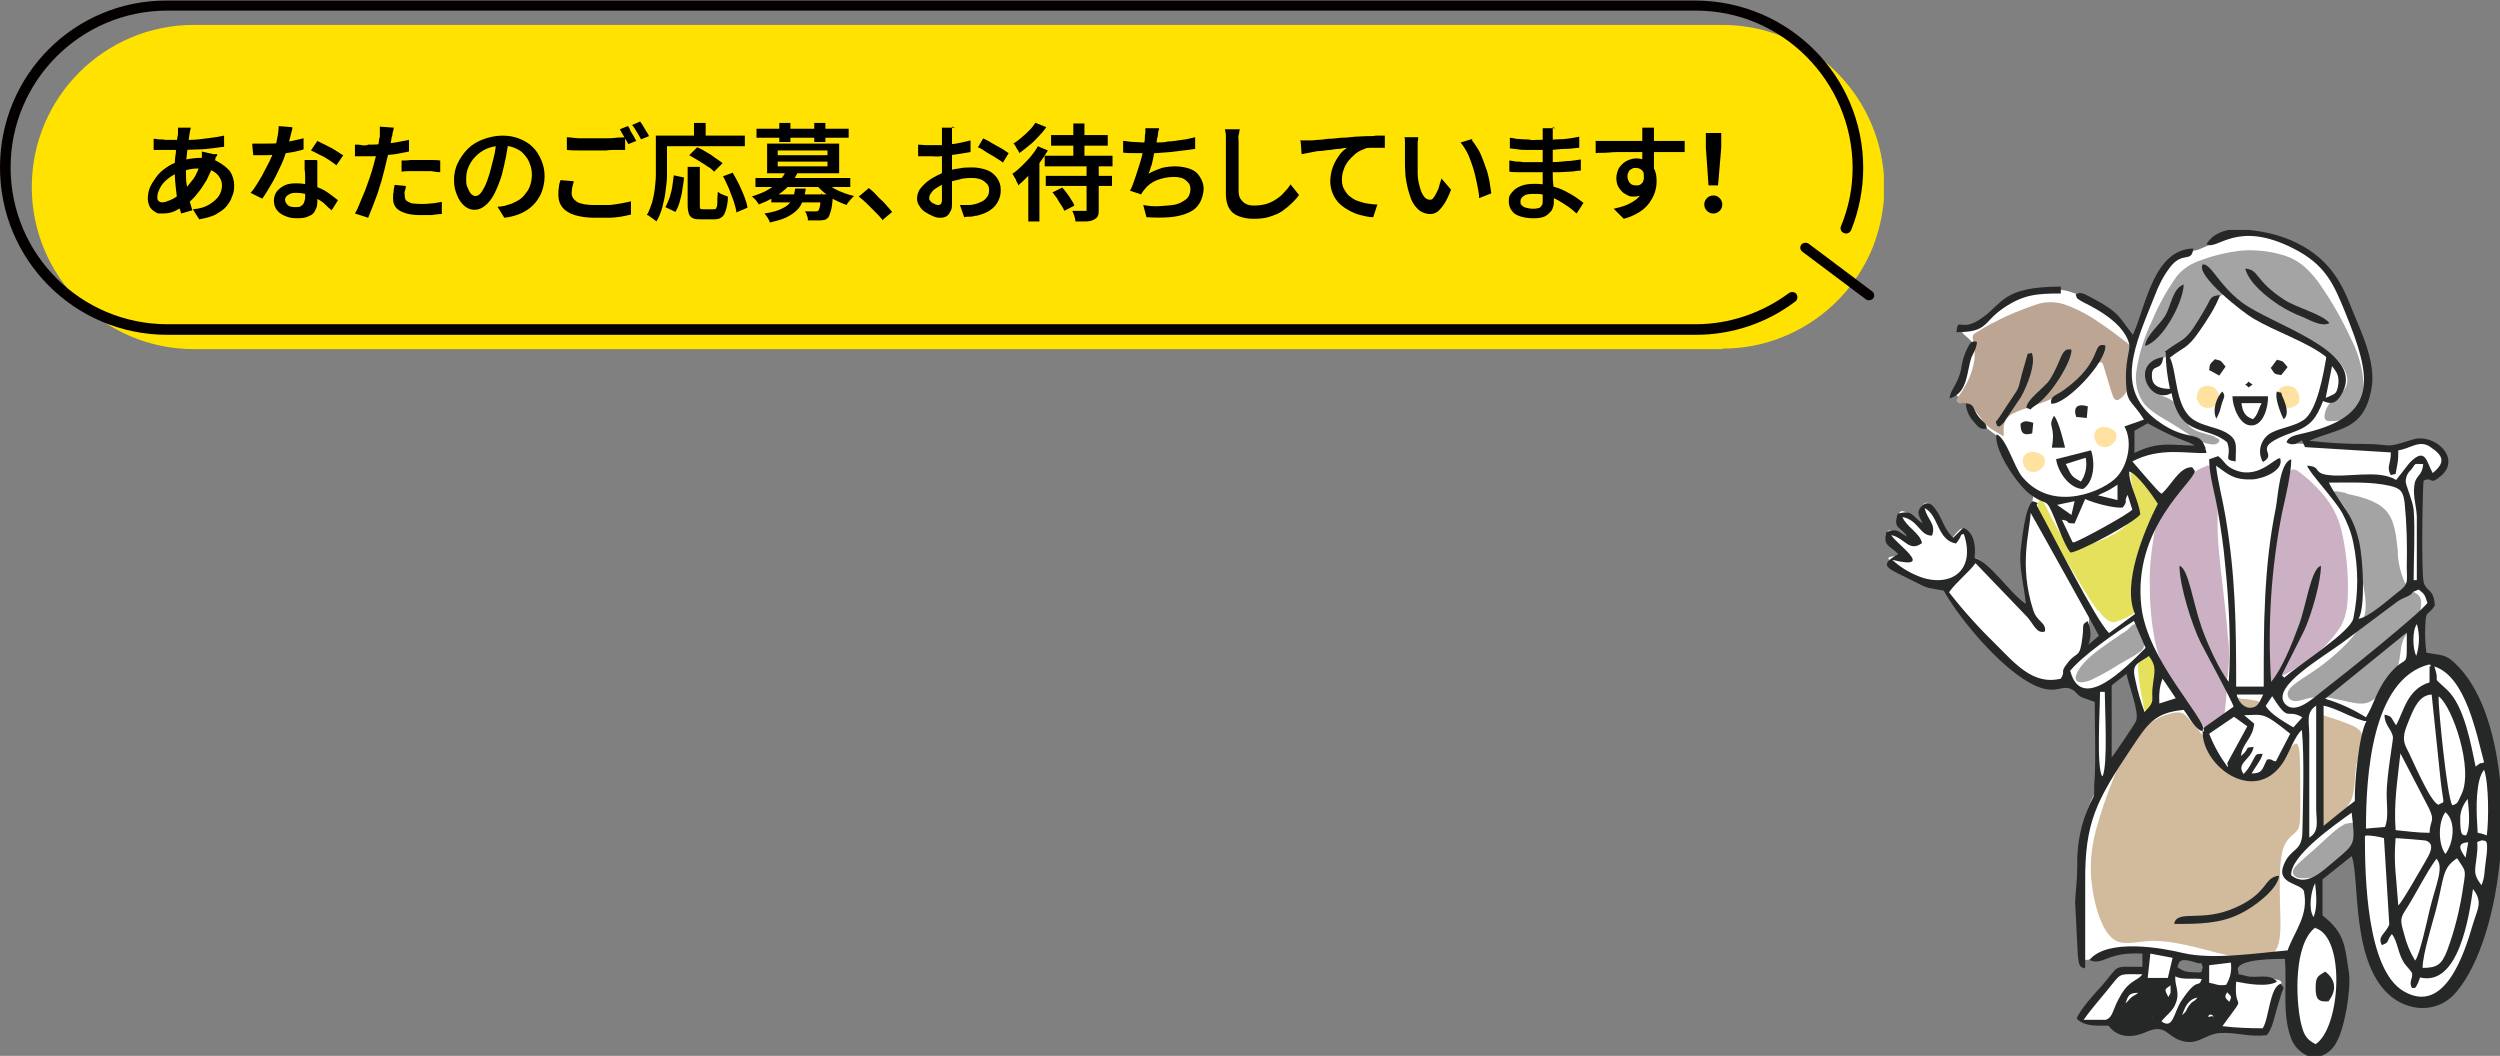 <?xml version="1.0" encoding="UTF-8"?>
<svg id="_レイヤー_1" data-name="レイヤー_1" xmlns="http://www.w3.org/2000/svg" xmlns:xlink="http://www.w3.org/1999/xlink" version="1.1" viewBox="0 0 471.9 199.3">
  <rect x="0" y="0" width="471.9" height="199.3" fill="#808080" stroke="none"/>
  <!-- Generator: Adobe Illustrator 29.5.1, SVG Export Plug-In . SVG Version: 2.1.0 Build 141)  -->
  <defs>
    <style>
      .st0 {
        fill: none;
      }

      .st1 {
        fill: #fff;
      }

      .st1, .st2, .st3, .st4, .st5, .st6, .st7, .st8 {
        fill-rule: evenodd;
      }

      .st2 {
        fill: #cbb1c3;
      }

      .st3 {
        fill: #a4a4a4;
      }

      .st9 {
        fill: #ffe200;
      }

      .st10 {
        fill: #040000;
      }

      .st11 {
        clip-path: url(#clippath-1);
      }

      .st4 {
        fill: #d2bb9d;
      }

      .st5 {
        fill: #262727;
      }

      .st6 {
        fill: #ffe1a0;
      }

      .st7 {
        fill: #bda594;
      }

      .st12 {
        clip-path: url(#clippath);
      }

      .st8 {
        fill: #e5e15d;
      }
    </style>
    <clipPath id="clippath">
      <rect class="st0" width="355.6" height="65.9"/>
    </clipPath>
    <clipPath id="clippath-1">
      <rect class="st0" x="355.6" y="43.4" width="116.3" height="156"/>
    </clipPath>
  </defs>
  <g id="_グループ_7390" data-name="グループ_7390">
    <g id="_グループ_66" data-name="グループ_66">
      <g class="st12">
        <g id="_グループ_65" data-name="グループ_65">
          <path id="_パス_64" data-name="パス_64" class="st9" d="M325,65.9H36.6c-16.9,0-30.6-13.7-30.6-30.6,0-16.9,13.7-30.6,30.6-30.6h288.5c16.9,0,30.5,13.7,30.6,30.6,0,3.9-.8,7.8-2.2,11.4-4.7,11.5-15.9,19.1-28.3,19.1"/>
          <path id="_パス_65" data-name="パス_65" class="st10" d="M337.7,55.3c-5.1,3.8-11.3,5.9-17.6,5.9H31.6c-16.3,0-29.6-13.2-29.6-29.6,0-16.3,13.2-29.6,29.6-29.6h288.5c16.3,0,29.5,13.3,29.6,29.6,0,3.8-.7,7.5-2.2,11.1-.2.5,0,1.1.6,1.3.5.2,1,0,1.3-.5,1.5-3.7,2.3-7.8,2.3-11.8,0-17.4-14.1-31.5-31.6-31.6H31.6C14.1,0,0,14.1,0,31.6s14.1,31.6,31.6,31.6h288.5c6.8,0,13.4-2.2,18.8-6.3.4-.3.5-.9.2-1.4-.3-.4-.9-.5-1.4-.2h0"/>
          <path id="_パス_66" data-name="パス_66" class="st10" d="M340.2,47.5l12,9c.4.3,1.1.2,1.4-.2.3-.4.2-1-.2-1.3l-12-9c-.4-.3-1.1-.2-1.4.2-.3.4-.2,1,.2,1.3"/>
        </g>
      </g>
    </g>
  </g>
  <g id="_グループ_7401" data-name="グループ_7401">
    <g class="st11">
      <g id="_グループ_7400" data-name="グループ_7400">
        <path id="_パス_600" data-name="パス_600" class="st1" d="M382,107c0-1.3-.1-2.6,0-3.9,0-1.4.3-2.8.6-4.1.3-1.4.6-2.9.9-4,.2-.6.3-1.3.4-1.9,0-.4-.3-.5-.9-1.2-.9-.9-1.7-1.9-2.5-2.9-.7-1-1.4-2.1-1.9-3.3-.5-1.1-.9-2-1.2-2.6-.1-.4-.4-.8-.8-1.1-.7-.5-1.4-1-2-1.6-.8-.8-1.5-1.6-2.1-2.5-.5-.7-.7-.9-.8-1.2-.3-.3-.6-.6-.9-.9-.6-.4-1.1-.8-1.6-1.3-.3-.4,0-.6.4-1.2.5-.7.8-1.5,1.1-2.3.3-.9.4-1.9.6-2.9.2-.8.5-1.7.8-2.4.3-.6.5-.8.2-1.1s-1-1-1.5-1.4-.6-.8-.5-1,.4-.2.9-.3c.6,0,1.2-.3,1.8-.5.7-.3,1.4-.7,2-1.3.7-.6,1.6-1.3,2.3-2,.8-.8,1.7-1.4,2.6-1.9,1.4-.6,2.8-1,4.3-1.2,1.3-.2,2.7-.3,4.1-.3.8,0,1.7.1,2.5.4,1,.3,1.9.7,2.8,1.1,1.4.7,2.7,1.5,4,2.5,1.2.9,2.3,2,3.2,3.1.8,1,1.3,1.8,1.6,2.1s.5.2.8-.5.8-2.1,1.4-3.7,1.3-3.4,2-5c.6-1.3,1.3-2.6,2.1-3.9.6-.9,1.3-1.6,2.1-2.2.6-.4,1.3-.8,2.1-1,.6-.2,1-.2,1.4-.3.5-.1,1-.3,1.4-.5.6-.2,1.4-.6,2.2-1,.9-.4,1.8-.9,2.9-1.3,1.2-.5,2.6-.7,3.9-.8,1.8,0,3.5.3,5.2.9,4.3,1.5,8,4.3,10.6,7.9,1,1.5,1.9,3.2,2.5,4.9.7,1.7,1.5,3.6,2.1,5.2s1.1,3,1.5,4.5c.5,1.5.7,3.1.7,4.6,0,1.7-.4,3.4-1.1,4.9-.7,1.5-2,2.6-3.5,3.2-2.1,1-4.2,1.8-6.4,2.5-1.9.6-2.9.7-3.4.9s-.6.4,0,.5,2.1,0,4.9.2,7,.3,9.6.4,3.7.2,4.3.2c.6,0,1.1-.1,1.6-.4,1-.4,1.9-.7,2.9-.9.9-.3,1.8-.2,2.6.2.9.6,1.7,1.3,2.3,2.1.5.6.7,1,.5,1.4-.3.6-.7,1.1-1.1,1.6-.3.4-.7.7-1.1,1-.3.1-.6.2-.9,0-.3,0-.5-.2-.7,0-.3.2-.6.4-.8.7-.2.3-.4.6-.6.9-.1.2-.1.4,0,2s.2,4.7.3,7.3,0,4.8,0,6.2,0,2.2,0,2.7c0,.4.1.8.4,1.2.3.4.9.9,1.3,1.4.3.4.5.8.6,1.3,0,.4-.2.8-.4,1.2-.3.4-.9,1-1.1,1.4s-.3.7-.2,1.9,0,3.3,0,4.5,0,1.3,0,1.5,0,.2.6.4c1,.2,1.9.5,2.8.8,1.1.5,2.1,1.2,2.8,2.2,1.5,1.8,2.8,3.7,3.8,5.8,1.1,2.4,1.9,5,2.3,7.6.7,3.3,1.1,6.6,1.3,9.9.2,4.3.1,8.6-.3,12.8-.3,3.9-1.1,7.8-2.2,11.5-.9,2.9-2.1,5.6-3.5,8.3-1.1,2.1-1.9,3.6-3.1,4.5-1.3.9-2.9,1.4-4.4,1.3-1.6,0-3.1-.4-4.4-1.4-1.5-1.3-2.7-2.9-3.5-4.7-1.4-2.8-2.3-5.7-2.7-8.7-.6-3.9-.8-8.9-.9-11.5s-.3-2.9-.6-2.8c-.8.4-1.6.9-2.3,1.5-1.2,1-3.1,2.4-4,3.2s-1.1,1.1-1.1,2.2,0,3.2,0,4.4c0,.7,0,1.4.2,2.1.3.5.6.9,1.1,1.2,1,.7,1.7,1.7,2,2.9.8,2.6,1.2,5.2,1.3,7.9.1,2.7-.1,5.3-.8,7.9-.3,1.5-1,2.8-2.1,3.9-.6.5-1.4.8-2.2.8-.7,0-1.3-.2-1.8-.6-1.1-.8-1.8-1.9-2-3.2-.5-2.5-.6-5-.5-7.5,0-2.5.2-4.6.2-5.6s-.3-1-1.5-.9-3.4.3-5,.5-2.8.3-3.4.4-.7.3-.9.9c-.2.7-.3,1.4-.4,2.1,0,.5.2.5,1.5.6s3.6.3,5,.4,1.7.2,1.9.4.2.4-.2,1.8-1.1,3.9-1.5,5.4-.6,1.8-.9,1.9-.7.1-2.2,0l-5.2-.3c-.7,0-1.4,0-2.1,0-.4,0-.8.2-1.1.4-.8.4-1.6.7-2.5.9-.7.2-1.5.2-2.2.1-.5,0-.9-.2-1.3-.5-.3-.2-.5-.4-.7-.7,0-.2,0-.5-.2-.6-.4-.1-.8-.2-1.3-.2-.6,0-1.4-.2-1.9-.2-.5,0-1,0-1.4.3-.8.4-1.7.7-2.6.9-.9.2-1.8.3-2.7.1-.5,0-.9-.3-1.2-.6-.2-.3-.2-.6-.5-.8s-.6-.2-1.7-.2c-1.2,0-2.4,0-3.6-.2-.8-.2-.8-.5-.3-1.1s1.2-1.6,2.5-3,2.8-3.4,3.8-4.4,1.3-1.1,2.2-1.2c1,0,1.9,0,2.9,0,.7-.2.7-.6.8-1.2.1-.7,0-1.4-.2-2.1-.3-.5-1-.5-2.2-.4-1.4.1-2.7.4-4.1.7-1.3.3-2.5.7-3.4.9-.7.2-1.4.3-2.2.3-.4,0-.5-.3-.6-1.5-.3-2.3-.5-4.7-.6-7,0-4,0-7.9.4-11.9.2-2.6.7-5.1,1.4-7.6.4-1.1.8-2.1,1.3-3.1.3-.6.2-.8.3-2.2s.1-4.1.2-7.1,0-6.5,0-8.4,0-2-.3-2c-.5,0-1,0-1.5-.1-.8-.3-1.6-.7-2.2-1.2-.6-.4-.8-.8-1.1-.9s-.5,0-1,.2c-.8.4-1.7.5-2.6.3-1.7-.3-3.4-1-4.9-1.8-1.5-.9-2.5-1.8-4.8-4.2s-5.7-6.2-7.6-8.4c-.8-.9-1.6-1.8-2.2-2.9q-.1-.2,0-.4c.1-.3.2-.5.3-.8,0-.3-.1-.4-.5-.4-.6,0-1.3,0-1.9,0-1.1-.2-2.1-.5-3.2-1-1-.4-2-.9-3-1.5-.8-.4-1.6-.9-2.3-1.4-.5-.4-.6-.6-.3-.7.4-.2.9-.2,1.3-.2.5,0,1.1,0,1.6,0,.4,0,.5-.2.5-.4s-.3-.4-.9-.8c-.7-.5-1.3-1.1-2-1.7-.4-.4-.7-.8-.9-1.3,0-.3,0-.5.2-.6s.5-.1,1.2.2c.7.3,1.9,1,2.6,1.3s1.1.5,1.2.3-.2-.7-.8-1.4-1.4-1.7-1.8-2.4-.5-1.1-.3-1.3c.1-.3.4-.5.7-.4.6.1,1.1.4,1.5.9.8.6,1.9,1.6,2.6,2s.8.3.7-.3-.7-1.7-.9-2.4-.2-1.2,0-1.5c.2-.3.7-.4,1-.2.6.6,1,1.3,1.4,2,.7,1.1,1.7,2.8,2.3,3.6s.7.9.9.7.6-.8,1-1.1c.2-.3.6-.5,1-.5.3,0,.5.3.6.8.2.8.4,1.6.4,2.4,0,1,0,2.1.2,2.6s.3.2.5,0,.5-.3,1.1.1c1.1.9,2.1,1.8,3,2.8,1.4,1.4,3.1,3.2,4.3,4.5.7.9,1.5,1.6,2.3,2.3.3.1.2-.4,0-1.5s-.5-2.5-.7-3.8c-.2-1.2-.4-2.3-.4-3.5M405.6,79c-.4.2-.8.4-1.2.7-.4.2-.9.4-1.3.6-.3.1-.5.1-.7.3-.3.5-.5,1-.4,1.5,0,1,0,2.6-.1,3.4s0,.9.3.8,1-.2,2-.5c1.4-.4,2.7-.7,4.1-.9,1.5-.2,3-.2,4.5-.2,1.4,0,2.5,0,3,0s.6-.2.4-.4c-.4-.4-.8-.7-1.3-.9-.7-.3-1.8-.6-3.1-1.1-1.3-.5-2.6-1.1-3.9-1.7-.6-.3-1.2-.7-1.7-1.2-.3-.3-.5-.6-.7-.5M410.9,180.8c-.3.8-.5,1.6-.7,2.4-.1.6,0,.6,1,.7s3.1.2,4.1.3,1,0,1-.5c0-.6,0-1.2,0-1.9,0-.5-.2-.5-.9-.6s-1.8-.3-2.5-.4c-.5,0-.9-.2-1.3-.3-.3-.1-.5-.2-.7.3M397.9,137.1c0-1.7,0-4.8,0-6.4s.2-1.7.8-2.2,1.7-1.4,2.3-1.8.7-.3,1,.7.8,3.1,1.2,4.7c.3,1.1.5,2.2.7,3.4,0,.7,0,1.1-.8,2.1s-1.9,2.6-2.9,4.1-1.8,2.8-2.2,3.1-.3-.1-.3-1.2,0-2.6,0-3.5,0-1.3,0-3M396.1,117.8c-.4-.7-.8-1.3-1.3-1.9-.3-.2-.4.3-.5,1.5s-.3,3-.5,4-.2,1.4,0,1.3c.5-.3,1-.6,1.4-1,.6-.4,1.2-.9,1.7-1.4.3-.2.4-.6.1-.9,0,0,0,0,0,0-.2-.4-.5-.9-1-1.7"/>
        <path id="_パス_601" data-name="パス_601" class="st8" d="M396,115.3c-2-2.6-5-8-7.2-11.5s-3.5-4.9-4-6.3c-.4-1-.4-2.1.2-3.1.4-.3.8.4,1.6,2,.9,1.9,1.9,3.7,3,5.4.6,1.2,1.9,1.7,3.1,1.3,2.1-.4,4.1-1.1,6-2.1,2-1.1,3.7-2.5,4.2-4s0-3-.3-4.6-.6-3.2-.3-3.6,1.2.4,2.3,1.7,2.5,3,2.6,4.6-1.1,3.2-2,5.6c-1,2.6-1.6,5.3-2,8-.3,1.7-.3,3.4-.2,5.1.1,1,.2,1.4,0,1.7-.4.4-.8.7-1.3.9-.7.4-1.4.7-2.1.9-.8.3-1.7.4-3.6-2.2"/>
        <path id="_パス_602" data-name="パス_602" class="st8" d="M404.6,133c-.5-2-.8-4.1-1-6.2-.1-1.7.1-2.2.6-2.5.6-.4,1.3-.5,2-.3.8.3,1.3,1,1.3,1.8,0,1.3-.3,2.6-.6,3.8-.1,1.1-.2,2.1-.2,3.2,0,.5-.1.9-.5,1.3-.2.2-.5.4-.9.4-.3,0-.4,0-.8-1.6"/>
        <path id="_パス_603" data-name="パス_603" class="st7" d="M397.2,69.5c.3,1.1.9,3,1.3,4.3s.7,1.9,1.3,1.7c.8-.4,1.4-1.1,1.8-2,0-.2.2-.4.2-.6,0-1.5,0-3.1,0-4.6,0-1,.2-2.1.3-3.1-2.1-1.7-4.4-3.4-6.7-4.9-1.8-1.2-3.8-2.2-5.9-2.9-1.7-.5-3.5-.5-5.2.1-2.6.9-5.2,1.9-7.6,3.2-1.3.6-2.6,1.4-3.9,2.2q-.6.4-.4,1.1c.3,1.3.4,2.6.3,3.9-.3,1.8-.9,3.6-1.9,5.2-.8,1.5-1.8,2.4-1.4,2.7,1.2,1.4.8-2.1,5,3.8.9,1.3,3,2.2,3.5,2.6s.3-.4.3-1.3c0-1.3.7-2.4,1.9-2.9,1.7-.9,4.8-1.6,7.1-2.7,1.8-.9,3.5-2.1,4.9-3.6,1.2-1.1,2.4-2.2,3.8-3.1.8-.5,1-.2,1.3.9"/>
        <path id="_パス_604" data-name="パス_604" class="st3" d="M443,155.4c-1.7.6-4.1,3.1-6,4.8s-3.3,2.8-3.9,3.6-.3,1.6.7,1.9c1.6.2,3.3,0,4.7-.8,2.1-.9,4-2.2,5.6-3.8,1.4-1.4,1.8-2.7,1.6-3.9s-1.1-2.3-2.7-1.7"/>
        <path id="_パス_605" data-name="パス_605" class="st3" d="M442.9,93.2c2,.4,5.4,1.1,7.3,3s2.1,5.1,2.4,7.7c0,2.1.5,4.1,1.3,6,.6.9,1.4,1.7,2.3,2.2.6.4.9,1.1.8,1.8,0,1.2-.3,2.3-.9,3.3-.7,1.2-2,2.3-2.5,3.7-.6,1.4-.4,3.2-1,4.9-.7,1.8-1.8,3.4-3.1,4.8-1.1,1.3-2,2.1-3.5,2.2s-3.6-.6-5.4-.9c-1.4-.4-2.9-.4-4.3-.2-1.3.2-2.5.8-3.4.6s-1.6-1.2-.6-2.4,3.8-2.6,6.6-4.8,5.8-5,7-7.7.5-5.1-.1-8.5-1.4-8.1-2.2-10.7c-.4-1.5-1.2-3-2.3-4-.6-.6-.9-1-.8-1.3s.6-.2,2.5.2"/>
        <path id="_パス_606" data-name="パス_606" class="st3" d="M400.8,119.4c-1.5,1.1-4.4,2.9-6.3,4.6s-2.8,3.3-2.7,4.1,1.2.9,2.8.3c1.9-.9,3.7-1.9,5.4-3,1.8-1,3.2-1.8,4-2.4.6-.4.9-1.2.7-1.9,0-.9-.3-1.8-.6-2.6-.3-.5-.8-.8-1.4-.6-.4.1-.4.5-1.9,1.6"/>
        <path id="_パス_607" data-name="パス_607" class="st4" d="M438.8,135.1c1.6.5,3.1,1,4.6,1.6,1.5.6,2.5,1.2,2.5,2.4s-.7,3.1-1.1,5.3-.2,4.8-1,6.7c-.9,1.6-2.1,3-3.7,3.9-1.2.9-1.8,1.4-2.1.8s-.3-2.2-.1-4.8.6-6.2.6-9c0-2,0-4-.4-5.9-.2-1.1-.3-1.3.7-1"/>
        <path id="_パス_608" data-name="パス_608" class="st4" d="M410.6,134.5c-2.4.4-4.6,1.6-6.3,3.2-2.1,1.9-3.5,4.7-4.9,8.1-1.5,3.6-2.8,7.3-3.8,11-.9,3.4-1.2,7-.7,10.5.5,3.8,1.8,8.1,3.8,9.8s4.7.5,7.8.5,6.8.9,9.9,1.7c2.6.7,5.2,1.3,7.8,1.6,2.3.2,4.4,0,5.4-1.6s.9-4.4.8-8-.2-8,.4-10.5,2-3.1,2.7-3.9.7-2,.7-4.7,0-7-.1-9.4-.5-2.8-1.2-2.2-1.8,2.4-3,3.8c-1.1,1.5-2.7,2.4-4.5,2.5-2.2,0-4.4-.9-6-2.4-1.6-1.5-2.2-3.4-3.1-5-.9-1.2-1.8-2.4-2.9-3.5-.8-.9-1.2-1.7-2.7-1.5"/>
        <path id="_パス_609" data-name="パス_609" class="st4" d="M422.9,131.9c1,0,2.1.2,3.1.4.4,0,.6.4.5.8,0,.1-.1.3-.2.4-.3.3-.7.6-1.2.6-.4,0-.9,0-1.3-.2-.4-.1-.8-.3-1.2-.6-.3-.3-.6-.6-.7-1-.1-.3-.2-.6-.1-.7s.2.1,1.1.2"/>
        <path id="_パス_610" data-name="パス_610" class="st2" d="M416.5,88c-1.1.3-2.1.9-2.9,1.7-1.8,1.4-3.3,3-4.6,4.8-1.3,2.2-2.2,4.6-2.5,7.1-.5,3-.8,6.1-.7,9.1,0,3.4.3,6.7.9,10,.5,2.4,1.3,4.8,2.3,7.1.7,2,1.6,3.9,2.8,5.7,1,1.2,2.1,2.2,3.4,3,.8.6.9.9,1.4,1,.8,0,1.5-.1,2.1-.6.8-.8,1.2-1.9,1.3-3.1.2-1.4.3-2.7.3-4.1,0-.7,0-1.3.2-2,.3-2.6.4-5.2,0-7.8-.3-4.6-1.3-11.6-1.7-16.3s-.1-7.1-.2-9.3c0-1.8-.3-3.5-.8-5.2-.4-1.1-.8-1.3-1.5-1.2"/>
        <path id="_パス_611" data-name="パス_611" class="st2" d="M431.9,89.7c-.8,2.3-1.4,4.7-1.8,7.2-.7,3.9-1.6,9.4-2.1,13.5-.4,3.1-.6,6.2-.6,9.4,0,2.6.3,5,.4,6.6s.1,2.3.5,2.4,1.3-.5,2.7-1.3c1.9-1,3.6-2.1,5.3-3.4,2.2-1.6,4-3.5,5.5-5.8,1.2-2.1,1.4-4.2,1.4-7.4,0-3.6-.4-7.2-1.2-10.7-.6-2.6-1.9-5.1-3.7-7.1-1.3-1.5-2.8-2.9-4.4-4.1-1.1-.7-1.5-.5-2,.6"/>
        <path id="_パス_612" data-name="パス_612" class="st3" d="M418,82.4c-.8-.3-2.1-.6-3-.9-.8-.3-1.5-.7-2-1.4-.4-.6-.8-1.2-1-1.8-.3-.8-.7-1.5-1.3-2.2-.7-.6-1.5-1-2.4-1.3-.9-.3-1.7-.8-2.3-1.5-.5-.7-.8-1.6-.6-2.5.2-.8.7-1.6,1.4-2.1.7-.5,1.4-.9,2.5-1.7,1.5-1,2.9-2.1,4.1-3.5,1.5-1.7,2.8-3.5,4.1-5.4,1.1-1.6,1.7-2.5,2.3-2.6s1.4.7,3.7,2.2,6.3,3.6,9.4,5.3c2.4,1.1,4.8,2.4,7.1,3.9,1.3.9,2.2,2.1,2.8,3.5.4,1,.4,2.1-.2,3-.7.8-1.5,1.5-2.4,2.2-.6.6-1.1,1.4-1.3,2.2-.2.8-.3,1.5.6,1.7,1.3,0,2.6-.1,3.9-.5,1.2-.4,1.9-.7,2.3-1.8.5-1.7.6-3.4.4-5.2-.2-2.7-1-5.4-2.2-7.8-1.8-3.9-3.9-7.6-6.4-11.1-2.2-2.9-4.1-4.2-6.4-4.9-2.6-.8-5.3-1.1-8-.9-2.6.3-5.2.9-7.6,1.8-1.9.6-3.6,1.7-4.8,3.3-1.8,2.6-3.3,5.3-4.5,8.2-1.4,2.9-2.4,6-2.9,9.2-.4,2.3.1,4.7,1.5,6.5,1.4,1.6,3.6,2.7,5.4,3.8s3.2,2.1,4.4,2.8c.9.6,2,.9,3.1,1,.7,0,1.1-.3,1.2-.6s-.1-.5-.9-.8"/>
        <path id="_パス_613" data-name="パス_613" class="st6" d="M395.8,83.7c-.4-.6-.6-1.3-.4-2,.2-.6.8-1,1.4-1.1.6,0,1.2,0,1.8.4.4.2.8.5.9,1,0,.4,0,.8-.2,1.2-.2.3-.5.6-.8.8-.4.3-.8.4-1.2.4-.6,0-1.1-.2-1.5-.7"/>
        <path id="_パス_614" data-name="パス_614" class="st6" d="M382.3,88.4c-.4-.6-.6-1.3-.4-2,.2-.6.8-1,1.4-1.1.6,0,1.2,0,1.8.4.4.2.8.5.9,1,0,.4,0,.8-.2,1.2-.2.3-.5.6-.8.8-.4.3-.8.4-1.2.4-.6,0-1.1-.2-1.5-.7"/>
        <path id="_パス_615" data-name="パス_615" class="st6" d="M414.7,75.4c-.1-.7.1-1.5.6-2.1.5-.4,1.2-.6,1.8-.4.6,0,1.1.4,1.4.9.3.5.5,1.1.4,1.7,0,.5-.3.9-.7,1.1-.3.2-.7.3-1.1.4-.5,0-.9,0-1.3-.2-.5-.3-.9-.8-1-1.3"/>
        <path id="_パス_616" data-name="パス_616" class="st6" d="M429.8,75.4c-.1-.7.1-1.5.6-2.1.5-.4,1.2-.6,1.8-.4.6,0,1.1.4,1.4.9.3.5.5,1.1.4,1.7,0,.5-.3.9-.7,1.1-.3.2-.7.3-1.1.4-.5,0-.9,0-1.3-.2-.5-.3-.9-.8-1-1.3"/>
        <path id="_パス_617" data-name="パス_617" class="st5" d="M406.2,192h.1c0,.1-.2,0-.1,0M422.2,43.4h2.3c3,.3,6,1,8.7,2.3,5.1,2.4,8.1,6,10.2,11.3,2,5.1,5.3,11.3,4.2,16.6-1.5,7.7-6,7.1-11.7,9.6,3.4.4,6.8.6,10.3.6,5.7,0,3.5,1,9.1-.8,4.1-1.4,9.4,3.4,5.5,6.8-2.3,2-1.5.1-3.3.9-.2.2-.5,17.3,0,19.2s1.9,1.1,2.1,4.4c-1.4,2.2-1.7.6-1.8,3.9-.1,1.7,0,3.4.2,5,3.1.6,3.7.1,6.2,2.8,4.5,4.8,7,13.2,7.8,22.3v12.9c-.9,10.6-3.8,20.6-8.3,26-3.2,3.9-8.4,3.9-12.1,1.1-8-6.1-6.1-22.6-7.7-26.7l-5.5,4.4v6.8c4.2,3.3,4.2,5.6,5,10.9.4,3-.8,10.3-2.3,12.9-.6,1.3-1.8,2.4-3.2,2.8h-2.1c-1.7-.7-3-2.1-3.5-3.9-1.5-4.4-.6-9.7-1-14.5-1.1,0-9.1-.1-8.9,2.1.5,1.2-.7.5,1.5,1.1,2,.6,4.5-.6,5.9,1.1-1.8,1.1-5.7.4-7.7,0-.5,6.3,2.4,1.5-2.6,8.4,2.5.3,5,.4,7.6.4,1.2-1.7,1.3-7.8,3.4-8.4.9,1.1.5.5,0,2.3-.3.9-.5,1.8-.8,2.7-.5,1.7-.7,3.2-1.8,4.7-3.6.4-5.7-.6-8.9-.4-2.8.2-4.2,2.5-7.4,1.4-2.7-.9-2.8-3.2-6.5-1.6-2.7,1.2-5.4,1.1-7.1-1.2-2.4,0-4.4.2-6-1.3.4-1.5,3.6-5,4.8-6.3,3.5-4,1.7-3.5,7.6-3.5v-2.5c-1.9-.1-3.7,0-5.4.5-1.8.5-3,1.5-4.6.7,3.4-4.1,13.6-2.3,17.7-1.3,5.7,1.3,13.9,0,19.7-.5,1.4-3.8,4-6.6,3.1-11.1-.3-1.6-5.4-1.3-3.8-5.1,1.3-3.2,3.4-2.3,3.5-6.1.1-5.4.4-14.2-.1-19.3-1.3,1-2.5,4.6-3.6,6.2-5.5,8.2-15.8.2-15.1-6.5l5.8-4.1c-.1-.8-5.3-10.3-6.2-12.1-1.6-3.2-4-10.7-4-14.5,1.7.5,2.5,6.9,4.2,11.7,1.1,3.1,3.3,8,5.1,10.2.5-7,0-15.6-.7-22.3-.3-3.5-.8-6.7-1.4-10.2-.5-3-1.6-6.5-1.6-9.5l1.7-.6c1.3,1,1.1,1.5,2.5,2.3,4.8,2.6,8.2-2.1,9.2-1.9.8,2.3-3.2,3.9-5.3,4-3.5.1-4.4-.9-6.8-2.6.3,2.9,1.3,6.6,1.8,9.7,1.9,11.3,2,20.6,2,32h5.2c0-11.7,0-22.6,2.3-33.8.4-2.2.7-8.5,2.9-9.1,0,2.7-1.1,7.2-1.7,9.9-2.1,10.6-2.8,21.4-2.1,32.1,2-2.3,4-7.3,5.2-10.6,1.4-3.6,2.3-10.8,4.2-11.3,0,3.1-1.7,8.7-2.8,11.4-.3.9-4.6,9.1-4.6,9.3l.5.4c3.1-2.7,12.3-8.5,13-11.1,1-4.7,1-9.6,0-14.4-.4-2-1.2-3.9-2.1-5.6-1.4-2.5-6.3-7.7-6.6-8.9,2.7.2,1.1,1.2,3.5,1.7,3.9.7,9.9-1.1,13.3,1l2.5-3.2c3.1-3.2,3.2-.2,4.4,1.9,2.4-2,2.1-3.2-.4-4.9-2.1-1.5-3.8.3-6.1.6,0,.9,0,1.9-.2,2.8-.5,2.4,0,1.4-1.2,1.9-.9-1.6,0-2,0-4.3l-16.2-1-.6-1.3c-1,.7-1.8,1.1-2.9.4.4-1.3,2.1-1.4,3.6-1.8,13.9-3.3,12.5-10.4,7.5-22.7-2.3-5.7-3.9-9.1-9.8-12.1-10.8-5.5-14.4.5-16.4-.8,1.1-1.9,3.2-2.7,5.5-2.9M417,191.6c.4-.4,1.3.6.5.2,0,0-1.1.4-.5-.2M414.8,188.3c-.8,1-.7.4-1.5,1.4s-.3,1-1.4,1.9c.5-1.4,1.1-3,2.9-3.3M400.6,189.9h.1c0,.1-.2,0-.1,0M403.6,187.4c-.3.3-.8.5-1.2.8-.7.6-.4.5-1.2,1.2.5-1.4.6-2,2.4-2M420.4,187.3c.7.8,1,.7.4,1.8-.9-.8-.9-1-.4-1.8M409.7,186c0,1.6.2,1.1-.4,2.2-.9-1.7-.6-1.4.4-2.2M437.1,175.2c5.7,1.8,4.7,18.8,0,21.9-2-1-2.3-2.1-2.8-4.1-1-4.6-1.3-14.8,2.7-17.9M413.8,88.2c-2.4-.2-4.1,3.7-5.8,5-.7-.4-4.6-5.1-5.5-6.1,5.3-2.8,10.4-1.4,14-1.6-1-5-3.1-1.5-9.3-6.1-8.2-6.1-4.2-14.2-.5-23.5.7-1.9,1.6-3.7,2.8-5.3,2.5-3.4,4.2-.8,4.5-3.7-7.6.2-9,11.2-11.4,16.3-2.7-3.4-2.4-4.1-7.4-6.8-1.6-.8-2.4-1.5-3.4-.8.4,1,0,.5,1,1.2.7.5,7.9,3.4,9.1,8.1.3,1.3-1,3.4-.5,8.6.2,2.5,1.3,2.5,3.3,5.7l-3.7,1.3c1.6,2.8.7,7.2-1.4,9.5-2.2,2.5-12,7.1-17.9,0-1.5-1.8-3-7.3-4.8-8,0,0-.1.2-.1.3-.1,3.2,4.1,9.3,6.4,11,3.4,2.5,2.8.2,4.6,4.5.7,1.7,1.9,5.1,3,6.5,1.5,0,12-5.6,13.2-7.2-.3-2.7-2.1-5.4-2.1-8.1,1.4.3,4.5,4.6,5.4,6.1-2.6,5.1-6.8,15.2-4.3,20.8l-4.9,3.6c-2.6-2.6-10.4-18.2-13.5-23.8-.6-1.2,1.1-.3-.9-1.1-1.5,1.2-2,7.2-2.3,9.4-.3,3.4.7,6.7,1,10-3-2-6.7-7.8-9.7-8.7.3-2,0-4.8-2.1-5.7l-1.9,1.9c-1.7-1.5-2-3.5-3.3-5.3-.7-1-1.5-1.8-2.7-.6-1.2,1.2-.2,2.1.2,3.2-1.9-1.2-1.8-2.7-4.7-1.8-.9,3,.5,2.2,1.8,4.3-1.8-.9-1.6-1.6-3.9-.9-.8,2.8.8,2.6,2.2,4.2-4,2.3-2,2.6,2.7,5,3.3,1.7,2.4,1.2,5.9,1.9,3.1,5.6,12.5,16.9,18.9,18.5,2.8.7,3.6-.8,5.4.2.6.3.7.8,1.7,1.4l2.2.8c.1,0,.2,0,.3.1,0,4.5.2,9.7,0,14.2,0,.4-.1,1.1-.1,1.4,0,0,0,.2,0,.3s0,.2,0,.3,0,.2,0,.3c0,1.5-.1,1.3-.8,2.7-1.7,3.7-2.5,7.7-2.4,11.7,0,2.8-.3,4.4-.4,6.9l.5,9.9c.2,2.4.5,2.3,1.3,2.6,0,0,.1-.4.1-.3v-16c-.1-11.4,2.2-15.5,8.8-25.4,2.9-4.3,4.2-6.6,9.8-7.1,1,1.3,2.2,3.9,3.8,4.1.3-2.7-10.6-13.3-11.8-23.6-1.7-15,9.9-23.4,10.1-25.6M410.6,184.3c1.4.7,3.3.3,5,.5-.7,2-.6-.8-3.9,4.2-1.4,2.2-1.5,5.4-3.7,3.8.7-1,2.1-1.9,2.6-3.2,1-2.2-.1-3.5,0-5.2M397.6,192.5h-4.3c1.1-1.6,3.1-3.9,4.4-5.5,2.9-3.5,1.8-3.1,6.7-3.1-.9,1.3-2.3,1-4,3.8-1.8,3-1.4,4.2-2.9,4.8M420.3,185.9c-1.8.2-1.7-.1-3.3-.4v-3.3c0,0,4.1-.5,4.1-.5.2,1.5-.1,2.9-.9,4.2M411,182.6c.3-.7,0-2.1,3.5-.9,1.5.5.7-.6,1.3.9-.4,1.1.2,1-2.1.9-1,0-1.9-.3-2.6-.9M409.1,184.6h-3.7c0,0,.5-4.6.5-4.6l4.2.8-.9,3.8ZM436.7,173.1c-1-1.5-.5-4.9.3-6.4.2,1.9.5,4.6-.3,6.4M457.3,182.6c0-2.4,1.8-8.2,2.5-10.8,1.6-6.2,1.1-7.9,4-9.8,1.6,2.5,1.7,2,1.2,5.1-.6,4.2-1.6,8.4-3.1,12.4-1,2.5-1.8,3.2-4.6,3.2M446.6,157.7c1.1,0,2.3.2,3.4.5l1,16.3c-.7,1.8-2.3,2.2-1.4,3.9,1.6-.6.7-.6,1.9-2.1,1.1,1.5,1.1,3.5,2.2,5.3.4.7,1.4,1.6,1.6,2.1.2,1-.7,1.7,0,2.8.7-.1.5.3,1.2-1.1,0,0,0-.2.1-.3l.2-.6c7.3,1.8,9.3-11.6,10-16.7,1.9,2.5.9,3.6,0,6.6-1.6,5.5-5.3,17.3-13.1,12.7-7-4.1-7.3-21.8-7.3-29.2M455.8,181.2c-.9-1.5-1.6-3.2-2-4.9-.8-2.8-.8-2.9.7-5.2,1.8-2.9,3.5-6.4,5.4-9,1.5,1.5-.1,4.9-1.2,9.3-.5,2.1-1.9,8.7-2.8,9.9M468.4,167.1c-1.8-2.4-1.1-2.8-.8-6.4.2-2.3-.5-1.5.9-2.1.6.3,1.4-.7.7,4.1-.3,1.9-.1,2.7-.8,4.4M452.7,170.9c-.2-2-.3-4.1-.5-6-.2-2.2-.2-4.5,0-6.7.3,0,5.7.4,5.8.5,1.8.7.5,2.7-.3,4.1-.8,1.3-4.3,7.6-5,8.1M465.4,161.9c-.9-1.3-1.9-2.8.5-2.9l-.5,2.9ZM432.5,165.3c-.4-3.7,8.5-9.8,11.4-11.9.7,6.1.7,5.8-3.2,9.1-2.3,1.9-5.3,5-8.1,2.8M461.6,161.2c-1.4-1.8-1.4-6.1,0-7.9,2.1,1.8,1.5,5.9,0,7.9M435.9,158.1v-19.3c0-2.5-.7-4.3,1.3-5.6v19.3c0,2.4.7,4.4-1.3,5.6M469.4,157.7c-2.2-1-1.6.4-1.8-2.1-.2-2.9-.3-8.4,1.3-10.3.9,2.5.9,9.7.5,12.4M458.6,157.2c-2.3,0-4.2-.3-6.4-.5-.4-5.1.4-9.7.9-14.5l5.4,10.4c1.2,2.5.2,2.1.1,4.6M465.8,150.8c.2,1.9.6,5.3-.3,6.9-.5-.2-1.2.6-1.1-3.6.1-1.2.6-2.3,1.4-3.3M396.8,146.5c-1.1-1.7-.4-12.9-.4-15.9h.9c0,3.3.6,13.5-.4,15.9M417,138.5l4.7-3.2,2.5,1.8-3.7,6.8c-.3.8.2,0,0,.9-1.4-1.9-2.6-4-3.5-6.3M459,131.1l1.7,16.3c.6,5.2.9,3.6-.4,4.5-1.6-.4-5.2-9.2-6-10.6-1.1-2.1-.3-3.5.6-5.8.8-1.9,1.8-4.3,4.1-4.4M444.5,151.2c-1.9,1.4-3.9,3.1-5.9,4.7v-22.7c2,.4,4.3,1.7,6.4,2.5l1.3.4h.2c0,0,.2,0,.2,0-1.4,2.4-2.3,11.7-2.2,15.1M398.6,143v-13.6c-.1,0,2.8-2.2,2.8-2.2.4,2.1,2.5,7.4,1.8,8.9-.3.7-4,6.1-4.6,6.9M423.7,135c3.6-.1,3.5-.6,8.6,3.5l-2.7,5.2c-.8,0-.7-.6-1.7-.3-.9,1.8-.8,2.6-2.9,2.6.7-1.2,1.8-2.5,2.1-3.7-1.5,0-1.1,0-2.1,1.7-.4.8-.9,1.5-1.5,2.1-1.5-2.1,1.4-2.6,1.9-5.1-2,.1-.5.2-2.4,1.7.3-2.5,2.2-3.2,2.5-6.1l-1.9-1.6ZM460.4,131.5c2.5,1.9,6.6,13.7,4.2,18.5-.7,1.4-.6,1.7-1.7,2-1-1.4-2.7-19-2.6-20.5M427.7,133.2l1.2-1.8c3.3,5.3,2.6,2.2,5.7,4l-1.7,1.9c-1.8-1.1-4.2-2.4-5.2-4M407.6,132.8c-.1-1.6,0-3.2.6-4.7l2.5,3.7-3.1,1ZM422.2,131.1h5c-.7,1.4-1,2.5-2.5,2.5-1.3,0-2.3-1.4-2.5-2.5M405.6,123.8c1.5,1.9,1.1,3,.8,5.3-.5,3.2.7,3-1.6,5.3-.7-1.9-1.3-3.9-1.7-5.9-.8-3.2.2-3.1,2.6-4.7M459.5,125.8c6,1.9,8,13,9.4,18.1-1.2.5,0-.4-1.6.8-.9-4.2-2.1-11.4-5.4-14.5-3.3-3.1-1.1-.6-2.4-4.4M458.6,128.8c-4.2,1.3-4.8,5.3-6.3,8.1-1-1.3-.6-1.7-2.2-2,0,2.1,1.4,2.7,1.6,4.3,0,.7-1.2,7.4-1.2,10.7,0,2,.4,4.4-.3,6.2l-3.6.3c0-9.7,1-28.3,12-31,.6,1.5,0-1.4,0,1.2,0,.6,0,1.4,0,2.2M446.6,135.4c-2.4-1.5-5-2.7-7.7-3.5l15.4-12.5c0,7.9.3,3.4-3.5,8.1-2.3,3-2.7,5.5-4.2,7.9M456.2,117.8c.6,2,.5,4.1-.1,6-.7-1.3-.8-4.7.1-6M390.7,126.7c2.3-2.9,8.8-7.4,12.1-9.5l2.2,5.1c-3.8,3.8-12.1,12.3-14.2,4.4M394.2,117.2c-1.4.7-.8.7-1.1,2.9-.5,4.4-1,2.7-2.8,5-1.6,2-.3,1.4-1.3,3-5.1,1.3-8.6-2.8-11.9-6.1-3.3-3.2-6.4-6.6-9.2-10.2,1.4-2,3.6-3.6,5-5.5l9.7,10.1c1.3,1.4,1.8,3.3,3.4,2.8.3-1.7-1.5-1.8-2.2-4-2.8-8.7-.6-14.9-.5-18.4.1.1,12.9,23.1,12.9,23.2l-2,1.7c.6-1.4.5-3-.1-4.3M456.4,111.2c1.3.9,1.3,1.1,1.8,2.6-1.3,1.9-16,13.7-19.4,16.3-1.9,1.4-5.6,5.2-7.6,2.6-2.3-3.2,7.2-8.6,11.1-11.5l10.3-7.7c.6-.4,1.3-.7,2-1,1.4-.8,0-.5,1.9-1.2M357.3,105.7c8.2,2,.5-3.1-.3-4.7,2.6.6,3.4,3.3,5.8,1.5-.4-1.9-2.9-3-3.7-4.9,3,.5,3.3,3.6,5.6,3.5.8-2.3-.9-2.9-1.4-5.2,2.7,1.4,2.3,6,5.9,6.7,1.3-1.5.6-1.7,1.5-1.8,3,9-5.9,11.7-13.5,4.9M391.2,102.3l-2-4.2c2,.3.2.7,2.4.7l2-4.6c1.5.7,5.4,1.8,7.1,1.6,1.1-1.5.1-.9.9-2.4l.9,2.8c-.8.9-9.7,5.8-11.1,6.2M391.6,94.6l-.6,2.6-2.7-1.9,3.3-.7ZM399.7,91.5v2.9c.1,0-3.7-.9-3.7-.9l1.9-.9c.6-.3,1.1-.7,1.8-1.1M439.7,91.1c3.9,0,7.9-.2,11.4.6,2.2.5,2.5,1.2,2.8,3.2.4,4,.5,8,.4,12.1,0,2.7.5,3.2-1.7,4.8-1.8,1.4-5.4,4.7-7.4,5,1.3-2.1.9-11.1.1-14.6-1.3-5.6-3.4-6.6-5.7-11.1M456,109.5h-.4c0-3.9.3-9.5,0-13.3-.2-1.8-1.5-4.6-1.5-5.3,0-.9.4-1.7,1-2.2,1.1-1.4.3-1.1,2.3-1.1-.2,2.5-1.5,1.9-1.7,4.3-.2,2,.4,3.4.5,5.6,0,4,0,8,0,12M402.9,85.4v-4.1c0,0,2.5-1.4,2.5-1.4,6.1,3.4,7.1,3.1,8.9,4.2-4.4,0-6.7-.9-11.4,1.4"/>
        <path id="_パス_618" data-name="パス_618" class="st5" d="M439,75.1l1.2-6c.9,1.2,1.3,1.7,1.2,3.3-.3,2.2-.7,1.9-2.4,2.7M439.1,67.5c-.5,2.9-1.7,10.1-4.3,11.8-1.8,1.2-4.1,1.4-5.9,2.3-1.9.9-2.8,3.2-2,5.1,0,.2.2.4.3.5,3.1-1.9-3.1-2.5,5.6-5.6,3.4-1.2,4.4-2.6,5.7-5.9,2,.9,2.9,0,3.8-1.9,3.7-7.7-13.5-12.5-19.1-16.7-4.4-3.3-5.8-7.3-7.4-7.2-1.5,2,7.6,9.1,9.5,10.2,4.2,2.5,10.1,4.4,13.7,7.2"/>
        <path id="_パス_619" data-name="パス_619" class="st5" d="M408.8,66.5c0,2.3.3,4.6.8,6.9-1.5,0-3.3-.3-3.4-2.2-.2-2.9,1.9-.8,2.1-3.8-6.4,1.1-2.6,9.1,1.6,6.8,1.6,8.5,6.6,6,10.5,9.3,1,2.7-1,3.3,1.6,3.6,0-3,.6-4.2-2.1-5.6-1.8-.9-4.1-1.1-5.9-2.3-3.5-2.4-3-8.8-4.4-11.7,2.8-2.2,3.2-1.6,5.5-4.9,1.2-1.7,3.4-5,3.9-6.9-1.9.2-1.6.6-2.7,2.5-4,6.9-3.6,5.1-7.7,8.2"/>
        <path id="_パス_620" data-name="パス_620" class="st5" d="M410.5,174.4c4.4,0,8.5,0,12.3-1.9,2.4-1.1,7.2-4.6,7.4-7.2-3,.3-1.9,3.2-8.2,6-6.4,2.9-10.9.3-11.6,3"/>
        <path id="_パス_621" data-name="パス_621" class="st5" d="M369.3,62.7c6,0,4.9-1.8,8.8-4.5,3.8-2.6,6.3-2.8,10.9-2.8v-1.3c-11.1,0-10.9,3.2-15,6-4,2.8-4.4-.5-4.7,2.6"/>
        <path id="_パス_622" data-name="パス_622" class="st5" d="M389.9,87.6l3.8-1.2c.3,1.6,0,3.2-.9,4.5-2.1-1.1-1.8-1.3-2.9-3.4M388.1,86.6c.3,2.5,2.6,5.7,5.1,5.7,2.1-1.3,2.3-5,1.5-7.3l-6.7,1.7Z"/>
        <path id="_パス_623" data-name="パス_623" class="st5" d="M439.7,61c-1.1-1.6-6.4-3-8.5-4.4-5.7-3.7-4.7-5.7-7.4-5.9.8,2.8,4,5.3,6.4,6.9,1.4.9,3,1.7,4.6,2.3,1.6.7,3.4,1.8,4.9,1.1"/>
        <path id="_パス_624" data-name="パス_624" class="st5" d="M425.2,79.1c-1.5-.5-1.9-1.5-2.1-3h3.8c-.6,1.1-.7,2.2-1.6,3M428.1,74.8h-6.7c0,1.9,1.3,5.4,3.4,5.5,2.5.2,3.4-3.7,3.3-5.5"/>
        <path id="_パス_625" data-name="パス_625" class="st5" d="M376.9,80.4c.6,0,.2.5,1.3-.6l3.3-4.9c1.1-2,2.9-6.3,2-8.3-1,.5-.5-.6-1.1,1.4-2.3,7.6,0,3-4.9,10.6-.9,1.4-.9.6-.5,1.8"/>
        <path id="_パス_626" data-name="パス_626" class="st5" d="M382.5,77c1.4.4.2.5,1.6-.4,3.4-2.2,7.1-8.8,6.9-10.6-2-.5-1.8,2.1-4.1,5.7-1,1.5-4.5,3.8-4.4,5.4"/>
        <path id="_パス_627" data-name="パス_627" class="st5" d="M387.2,76.2c2.7.3,10.5-7.9,10.2-11-2.7-.7-.2,2.9-7.8,8.4-1.5,1.1-2.7,1.1-2.4,2.7"/>
        <path id="_パス_628" data-name="パス_628" class="st5" d="M404.9,65.3c3.3-.9,7.2-8.2,7.3-11.6-2.1.7-2.4,4.1-3.5,5.9s-3.6,3.7-3.8,5.7"/>
        <path id="_パス_629" data-name="パス_629" class="st5" d="M368,75.2c3.6-1,3.2-5.4,4.2-7.9.2-.4.6-1.2.7-1.5.6-1.9,0-1.1-.2-1.4-1,.4-.4,0-1,.7-.8,1.4-1.3,2.9-1.5,4.5-.6,2.9-2,3.9-2.2,5.5"/>
        <path id="_パス_630" data-name="パス_630" class="st5" d="M439.6,188.9c1.5-2,1.3-4-.7-5.5-1.4.9-1.8.9-1.8,3.1,0,2.1.5,2.7,2.5,2.5"/>
        <path id="_パス_631" data-name="パス_631" class="st5" d="M387.4,84.5h2.4s-1.2-5.3-2.1-6c-1.3,2.3.4,1.6-.4,6"/>
        <path id="_パス_632" data-name="パス_632" class="st5" d="M375,80.9c0-1.2-.9-1.3-1.7-2.5-1-1.4-.5-2-2.2-2.3,0,1.2.5,2.4,1.3,3.3.9,1.1,1.4,1.8,2.6,1.5"/>
        <path id="_パス_633" data-name="パス_633" class="st5" d="M417.1,69.9l1.8,1,1.2-1.7c-1.1-1.3-.6-1-2-1.4-.9.9-1,.8-1.1,2.1"/>
        <path id="_パス_634" data-name="パス_634" class="st5" d="M428.6,69.4c.8,1.2.6,1.2,2,1.4l1.2-1.5c-1.1-1.3-.6-1-2-1.4l-1.2,1.6Z"/>
        <path id="_パス_635" data-name="パス_635" class="st5" d="M431.1,79.1c1.1-.9.3-3-.2-4.1-.7-1.6.3-.5-1.1-1.1-.5,1.1.7,4.2,1.3,5.3"/>
        <path id="_パス_636" data-name="パス_636" class="st5" d="M381.4,80c0,1.7.5,2.3,2.2,1.8l.2-2c-1.1-.3-1.7-.5-2.4.2"/>
        <path id="_パス_637" data-name="パス_637" class="st5" d="M391.9,78.7l2,.2.2-2.2c-2-.6-2.8.2-2.2,2"/>
        <path id="_パス_638" data-name="パス_638" class="st5" d="M418.3,79.1c.5-.8.8-1.7,1-2.6.4-1.5.9-1.6.2-2.6-1.1,1-2,3.6-1.1,5.2"/>
        <path id="_パス_639" data-name="パス_639" class="st5" d="M423.8,72.6c1.1.7.2.7,1.4,0-1.4-.9-.3-.6-1.4,0"/>
      </g>
    </g>
  </g>
  <g>
    <path d="M41,29.1c0,.1,0,.3-.2.5s-.1.4-.2.6c0,.2-.1.4-.2.5-.4,1.2-.9,2.3-1.4,3.3-.6,1-1.2,1.9-1.8,2.6-.6.8-1.3,1.4-1.9,1.9-.7.5-1.4.9-2.2,1.3-.8.4-1.6.5-2.5.5s-.9,0-1.3-.3c-.4-.2-.7-.5-1-.9-.2-.4-.4-1-.4-1.6s.1-1.4.4-2.1c.3-.7.7-1.3,1.2-2s1.1-1.2,1.8-1.7c.7-.5,1.4-.9,2.2-1.1.7-.2,1.4-.4,2.1-.6.8-.1,1.5-.2,2.2-.2,1.3,0,2.4.2,3.3.7s1.7,1.1,2.3,1.8c.5.8.8,1.7.8,2.7s-.1,1.4-.4,2.1c-.2.7-.6,1.3-1.1,1.9-.5.6-1.2,1-2,1.5-.8.4-1.9.7-3.1.9l-1.2-1.9c1.3-.1,2.3-.4,3.1-.9s1.4-1,1.8-1.6.6-1.3.6-2-.2-1.1-.5-1.6-.8-.9-1.4-1.2c-.6-.3-1.4-.4-2.4-.4s-1.7.1-2.4.3c-.7.2-1.3.4-1.8.6-.7.3-1.3.7-1.9,1.2s-1,1-1.3,1.6c-.3.6-.5,1.1-.5,1.6s0,.6.2.8c.2.2.4.3.7.3.5,0,1-.2,1.7-.5s1.2-.7,1.9-1.3c.8-.7,1.5-1.6,2.2-2.5s1.2-2.2,1.6-3.7c0-.1,0-.3.1-.5,0-.2,0-.4,0-.6s0-.4,0-.5l2.2.5ZM32.5,26.4c1.2,0,2.4,0,3.5,0,1.1,0,2.2-.2,3.2-.3,1-.1,2.1-.3,3.1-.5v2.1c-.7.1-1.4.2-2.3.3-.8.1-1.7.2-2.6.2-.9,0-1.8.1-2.6.1-.9,0-1.7,0-2.4,0s-.7,0-1.1,0-.8,0-1.2,0-.8,0-1.1,0v-2.1c.2,0,.5,0,.9.1.4,0,.9,0,1.3.1.5,0,.9,0,1.3,0ZM36,24.1c0,.2,0,.3-.1.5s0,.3-.1.5c-.1.6-.2,1.3-.3,2.1-.1.8-.2,1.7-.3,2.6,0,.9-.1,1.8-.1,2.6s0,1.9.2,2.8c.1.9.3,1.6.4,2.4.2.7.4,1.4.6,2.1l-2.1.6c-.2-.6-.4-1.3-.6-2.1-.2-.8-.3-1.7-.4-2.6-.1-.9-.2-1.9-.2-2.8s0-1.3,0-2c0-.7.1-1.4.2-2,0-.7.1-1.3.2-1.9,0-.6.1-1.1.2-1.6,0-.2,0-.4,0-.6s0-.4,0-.6h2.3Z"/>
    <path d="M55.2,24.1c0,.3-.2.8-.3,1.3-.1.5-.3,1.1-.4,1.6-.2.6-.3,1.1-.5,1.7-.3,1-.7,2-1.2,3-.5,1.1-1,2.1-1.6,3.1s-1.1,1.9-1.7,2.7l-2.2-1.1c.5-.5.9-1.2,1.3-1.8.4-.7.9-1.4,1.2-2.1.4-.7.7-1.4,1.1-2.1.3-.7.6-1.3.8-1.9.2-.7.5-1.5.6-2.3.2-.9.3-1.7.3-2.4l2.5.2ZM47.7,27.1c.4,0,.9,0,1.3,0,.5,0,.9,0,1.3,0,.8,0,1.6,0,2.4-.1s1.6-.2,2.4-.4c.8-.2,1.5-.3,2.2-.5v2.1c-.5.2-1.2.3-2,.5-.8.1-1.6.3-2.5.4-.9.1-1.7.2-2.6.2s-.8,0-1.2,0c-.4,0-.8,0-1.2,0l-.2-2.1ZM59.9,30.3c0,.4,0,.8,0,1.2s0,.8,0,1.2c0,.3,0,.7,0,1.2s0,1,0,1.5c0,.5,0,1,0,1.5s0,.9,0,1.2c0,.6-.1,1.1-.4,1.6-.2.5-.6.9-1.2,1.1-.5.3-1.3.4-2.2.4s-1.5-.1-2.2-.4c-.6-.2-1.2-.6-1.6-1.1-.4-.5-.6-1.1-.6-1.8s.2-1.2.5-1.7c.4-.5.9-.9,1.5-1.2.6-.3,1.4-.4,2.3-.4s2.2.2,3.2.5c1,.3,1.9.7,2.6,1.2s1.4,1,2,1.5l-1.2,1.9c-.4-.3-.8-.7-1.2-1.1s-1-.8-1.6-1.1c-.6-.3-1.2-.6-1.8-.8-.7-.2-1.4-.3-2.1-.3s-1.1.1-1.5.4c-.4.2-.6.6-.6.9s.2.7.5,1c.3.3.8.4,1.4.4s.9,0,1.1-.2c.3-.2.5-.4.6-.7.1-.3.2-.6.2-1s0-.8,0-1.3c0-.6,0-1.2,0-1.9,0-.7,0-1.4-.1-2,0-.7,0-1.3,0-1.8h2.2ZM63.5,31.2c-.4-.3-.9-.7-1.4-1-.6-.4-1.1-.7-1.8-1-.6-.3-1.1-.6-1.6-.8l1.2-1.8c.4.2.8.4,1.2.6.5.2.9.5,1.4.7.5.3.9.5,1.3.8.4.2.7.5,1,.6l-1.3,1.9Z"/>
    <path d="M69.4,27.3c.8,0,1.6,0,2.5-.1.9,0,1.8-.2,2.7-.3.9-.2,1.8-.3,2.6-.5v2.2c-.8.2-1.7.3-2.6.5-.9.1-1.8.2-2.7.3s-1.7.1-2.5.1-.9,0-1.3,0-.8,0-1.1,0v-2.2c.4,0,.9,0,1.3.1s.8,0,1.1,0ZM74.3,24.2c0,.3-.1.6-.2.9,0,.4-.1.7-.2.9,0,.5-.2,1-.3,1.7-.1.6-.3,1.3-.5,2.1-.2.7-.3,1.4-.5,2.1-.2.7-.4,1.5-.6,2.3-.3.8-.5,1.7-.8,2.5s-.6,1.6-.9,2.4-.6,1.4-.8,2l-2.5-.8c.3-.5.6-1.1.9-1.9.3-.7.6-1.5,1-2.4.3-.8.6-1.7.9-2.5.3-.8.5-1.6.7-2.3.1-.5.3-1,.4-1.5s.2-1,.3-1.5c.1-.5.2-.9.3-1.3,0-.4.1-.8.2-1.1,0-.3,0-.7,0-1,0-.4,0-.6,0-.9l2.7.2ZM76.6,35.2c0,.3-.1.6-.2.9s0,.6,0,.8,0,.4.1.6c0,.2.2.4.4.5.2.1.5.3.9.4.4,0,.9.1,1.5.1s1.3,0,2-.1c.7,0,1.4-.2,2.1-.3v2.3c-.6,0-1.3.1-1.9.2-.7,0-1.4,0-2.2,0-1.7,0-2.9-.3-3.8-.8-.9-.5-1.3-1.3-1.3-2.3s0-.9.1-1.3c0-.4.1-.9.2-1.3l2.1.2ZM75.7,30.3c.6,0,1.2,0,1.8-.1.7,0,1.3,0,2,0s1.2,0,1.8,0c.6,0,1.2,0,1.8.1v2.2c-.6,0-1.1-.1-1.7-.2-.6,0-1.2,0-1.8,0s-1.3,0-1.9,0c-.6,0-1.3,0-1.9.1v-2.1Z"/>
    <path d="M96,26.4c-.1,1-.3,2.1-.5,3.2-.2,1.1-.5,2.3-.8,3.5-.4,1.3-.9,2.5-1.4,3.5s-1.1,1.7-1.7,2.2c-.6.5-1.3.8-2,.8s-1.3-.2-1.9-.7-1.1-1.2-1.4-2c-.4-.9-.6-1.8-.6-2.9s.2-2.2.7-3.2c.5-1,1.1-1.9,1.9-2.7.8-.8,1.8-1.4,2.9-1.8,1.1-.4,2.3-.7,3.6-.7s2.3.2,3.3.6,1.8.9,2.5,1.6c.7.7,1.2,1.5,1.6,2.5.4.9.6,1.9.6,3s-.3,2.6-.9,3.7c-.6,1.1-1.4,2-2.5,2.7s-2.5,1.2-4.2,1.4l-1.3-2.1c.4,0,.7,0,1-.1.3,0,.6-.1.8-.2.6-.1,1.2-.4,1.8-.7s1.1-.7,1.5-1.2c.4-.5.8-1,1-1.6.2-.6.4-1.3.4-2.1s-.1-1.5-.4-2.2c-.2-.7-.6-1.2-1.1-1.8s-1.1-.9-1.8-1.2c-.7-.3-1.5-.4-2.4-.4s-2,.2-2.9.6-1.5.9-2.1,1.5-1,1.3-1.3,2c-.3.7-.4,1.4-.4,2.1s0,1.3.3,1.8c.2.5.4.8.6,1.1.3.2.5.4.8.4s.6-.1.9-.4c.3-.3.6-.8.9-1.4.3-.6.6-1.4.9-2.4.3-1,.5-2,.8-3.1s.4-2.2.5-3.2h2.4Z"/>
    <path d="M108.3,34.3c-.1.4-.2.7-.3,1.1,0,.3-.1.7-.1,1,0,.7.3,1.2,1,1.7.7.4,1.8.6,3.3.6s1.8,0,2.6,0c.8,0,1.6-.2,2.4-.3.7-.1,1.4-.3,1.9-.4v2.5c-.5.1-1.2.3-1.9.4-.7.1-1.5.2-2.3.2-.8,0-1.7,0-2.7,0-1.5,0-2.7-.2-3.7-.5-1-.3-1.8-.8-2.3-1.4-.5-.6-.8-1.4-.8-2.3s0-1.1.1-1.6c0-.5.2-.9.3-1.3l2.4.2ZM106.9,25.9c.7,0,1.6.2,2.5.2.9,0,1.9,0,2.9,0s1.3,0,2,0c.7,0,1.3,0,2-.1s1.2,0,1.7-.1v2.4c-.5,0-1,0-1.6,0-.6,0-1.3,0-2,.1-.7,0-1.4,0-2,0-1,0-2,0-2.9,0s-1.7,0-2.5-.1v-2.4ZM118.5,23.8c.2.2.4.5.5.9.2.3.4.7.6,1,.2.3.3.6.5.9l-1.5.6c-.2-.4-.5-.9-.8-1.4s-.6-1-.8-1.4l1.5-.6ZM120.8,22.9c.2.3.4.5.6.9.2.3.4.7.6,1,.2.3.4.6.5.9l-1.5.6c-.2-.4-.5-.9-.8-1.4-.3-.5-.6-1-.9-1.3l1.4-.6Z"/>
    <path d="M123.8,25.6h2.1v5.1c0,.8,0,1.7,0,2.6,0,1-.2,2-.3,3-.1,1-.4,2-.6,2.9-.3,1-.6,1.8-1.1,2.6-.1-.1-.3-.3-.5-.4-.2-.2-.5-.3-.7-.5s-.4-.3-.6-.3c.4-.7.7-1.5,1-2.4.2-.8.4-1.7.5-2.6.1-.9.2-1.8.2-2.6,0-.9,0-1.6,0-2.4v-5.1ZM124.8,25.6h15.8v2h-15.8v-2ZM127.2,33.1l1.9.4c0,.7-.2,1.5-.3,2.3-.1.8-.3,1.6-.5,2.3-.2.7-.5,1.4-.8,1.9l-1.9-.9c.3-.5.5-1.1.8-1.8.2-.7.4-1.4.5-2.1.1-.7.2-1.5.3-2.2ZM130,31.5h2.1v7.2c0,.4,0,.6.1.7s.3.1.6.1h1.9c.2,0,.4,0,.5-.2.1-.2.2-.5.2-1,0-.5,0-1.2.1-2.1.1.1.3.2.6.4.2.1.5.2.7.3.2,0,.4.2.6.2,0,1.1-.2,2-.4,2.6-.2.6-.4,1.1-.8,1.3-.3.3-.8.4-1.4.4h-2.4c-.7,0-1.2,0-1.6-.2s-.6-.4-.8-.9c-.1-.4-.2-.9-.2-1.6v-7.2ZM130.2,29.2l1.4-1.4c.5.2,1.1.5,1.7.9.6.3,1.2.7,1.7,1.1.6.4,1,.7,1.4,1l-1.6,1.6c-.3-.3-.7-.7-1.3-1-.5-.4-1.1-.7-1.7-1.1-.6-.4-1.2-.7-1.7-1ZM131,23.2h2.2v3.6h-2.2v-3.6ZM136.4,33.3l1.9-.7c.4.7.8,1.4,1.2,2.2.4.8.7,1.6,1,2.3.3.8.5,1.4.6,2.1l-2.1.9c0-.6-.3-1.3-.5-2.1-.3-.8-.6-1.6-.9-2.4-.4-.8-.7-1.6-1.1-2.3Z"/>
    <path d="M148.5,32.2l2.1.3c-.6,1.3-1.5,2.5-2.7,3.5-1.2,1-2.8,1.9-4.7,2.6,0-.2-.2-.3-.3-.5-.1-.2-.3-.4-.5-.6-.2-.2-.3-.3-.5-.4,1.2-.4,2.3-.8,3.1-1.3.9-.5,1.6-1.1,2.1-1.7.6-.6,1-1.2,1.3-1.9ZM142.6,33.6h17.9v1.7h-17.9v-1.7ZM142.8,24.3h17.4v1.7h-17.4v-1.7ZM150,35.6h2.1c-.1.8-.3,1.6-.5,2.2-.3.7-.6,1.3-1.1,1.8-.5.5-1.2,1-2,1.4s-1.9.7-3.2,1c0-.3-.2-.5-.4-.9-.2-.3-.4-.6-.6-.8,1.2-.2,2.1-.4,2.8-.7s1.3-.6,1.7-1,.7-.8.9-1.3.3-1.1.4-1.7ZM144.8,27.1h13.6v5.6h-13.6v-5.6ZM145.6,36.7h10.4v1.5h-10.4v-1.5ZM146.8,28.4v.9h9.4v-.9h-9.4ZM146.8,30.5v.9h9.4v-.9h-9.4ZM147.1,23.2h2.1v3.6h-2.1v-3.6ZM155.2,36.7h2c0,.4,0,.6,0,.7-.1,1.1-.2,1.9-.4,2.5s-.3,1-.5,1.2c-.2.2-.4.3-.6.4-.2,0-.5.1-.8.1-.3,0-.6,0-1,0s-.9,0-1.4,0c0-.3,0-.6-.2-.9,0-.3-.2-.6-.4-.8.4,0,.8,0,1.2,0s.6,0,.8,0c.3,0,.5,0,.6-.2.1-.1.2-.4.3-.9,0-.5.2-1.2.2-2.1v-.2ZM153.7,23.2h2.1v3.6h-2.1v-3.6ZM155.5,34.1c.4.4.9.9,1.5,1.2.6.4,1.2.7,2,1,.7.3,1.4.5,2.2.7-.1.1-.3.3-.5.5-.2.2-.3.4-.5.6-.2.2-.3.4-.4.6-.8-.3-1.5-.6-2.3-1-.7-.4-1.4-.9-2-1.4-.6-.5-1.2-1.1-1.6-1.7l1.7-.6Z"/>
    <path d="M166.5,41.4c-.4-.5-.9-1-1.4-1.5s-1-1-1.5-1.5-1-.9-1.5-1.3l1.9-1.6c.5.4,1,.8,1.5,1.4s1.1,1,1.6,1.6.9,1,1.3,1.5l-1.9,1.6Z"/>
    <path d="M179.7,23.9c0,.1,0,.3,0,.5,0,.2,0,.4,0,.6s0,.4,0,.5c0,.4,0,.8,0,1.3s0,1,0,1.5,0,1,0,1.6c0,.5,0,1,0,1.5s0,1.1,0,1.8c0,.6,0,1.3,0,1.9s0,1.2,0,1.8c0,.5,0,.9,0,1.2,0,.8,0,1.4-.3,1.8-.2.4-.4.7-.7.9-.3.2-.7.3-1.1.3s-.9,0-1.5-.3c-.5-.2-1-.5-1.5-.8-.5-.3-.8-.7-1.1-1.2-.3-.4-.4-.9-.4-1.4s.2-1.3.7-1.9c.5-.6,1.1-1.2,1.9-1.7.8-.5,1.6-.9,2.5-1.3.9-.3,1.8-.6,2.8-.7.9-.2,1.8-.2,2.6-.2s1.9.2,2.7.5c.8.3,1.4.8,1.9,1.5s.7,1.4.7,2.3-.2,1.5-.5,2.1c-.3.6-.8,1.2-1.4,1.6-.6.5-1.5.8-2.5,1.1-.5,0-.9.2-1.3.2-.4,0-.9,0-1.2.1l-.8-2.3c.4,0,.8,0,1.3,0,.4,0,.8,0,1.2-.1.6-.1,1.1-.3,1.5-.5.5-.2.8-.5,1.1-.9.3-.4.4-.8.4-1.3s-.1-.9-.4-1.2c-.3-.3-.6-.6-1.1-.8-.5-.2-1-.3-1.6-.3-.9,0-1.7,0-2.6.3-.9.2-1.7.4-2.5.7-.6.2-1.1.5-1.6.8-.5.3-.9.6-1.1,1-.3.3-.4.7-.4,1s0,.3.2.5c.1.2.3.3.4.4.2.1.4.2.6.3s.4.1.5.1.3,0,.5-.2c.1-.1.2-.4.2-.7s0-.9,0-1.6,0-1.4,0-2.2,0-1.6,0-2.4,0-1.2,0-1.8c0-.6,0-1.2,0-1.7s0-1,0-1.4c0-.4,0-.7,0-1s0-.3,0-.5c0-.2,0-.4,0-.6,0-.2,0-.4,0-.5h2.5ZM173.3,27.3c.6,0,1.1.1,1.5.1.4,0,.8,0,1.2,0s1.1,0,1.7,0c.6,0,1.3-.1,1.9-.2.6,0,1.3-.2,1.9-.3.6-.1,1.2-.3,1.7-.4v2.2c-.5.1-1.1.2-1.8.3-.7.1-1.3.2-2,.3-.7,0-1.3.1-1.9.2s-1.1,0-1.5,0c-.6,0-1.2,0-1.6,0-.4,0-.8,0-1.1,0v-2.2ZM185.5,26.1c.5.2,1.1.5,1.7.9.6.3,1.2.7,1.8,1,.6.3,1,.7,1.4.9l-1.1,1.8c-.2-.2-.6-.5-1-.7-.4-.3-.8-.5-1.3-.8-.5-.3-.9-.5-1.3-.8s-.8-.5-1.1-.6l1-1.7Z"/>
    <path d="M195.9,27.6l1.9.8c-.5.8-1,1.6-1.6,2.4-.6.8-1.3,1.6-2,2.3-.7.7-1.4,1.4-2,1.9,0-.2-.1-.4-.3-.7-.1-.3-.2-.6-.4-.8-.1-.3-.3-.5-.4-.7.6-.4,1.2-.9,1.8-1.5.6-.6,1.2-1.2,1.7-1.8.5-.6,1-1.3,1.3-1.9ZM195.5,23.2l2,.8c-.4.6-.9,1.2-1.5,1.8s-1.1,1.2-1.8,1.7c-.6.5-1.2,1-1.8,1.4,0-.2-.2-.4-.3-.6-.1-.2-.3-.4-.4-.7-.1-.2-.3-.4-.4-.5.5-.3,1-.7,1.6-1.2.5-.4,1-.9,1.5-1.4.5-.5.8-1,1.1-1.4ZM194.1,31.8l2-2h.1v12h-2.1v-10ZM197.2,29.4h12.8v2h-12.8v-2ZM197.4,33.2h12.5v1.9h-12.5v-1.9ZM198.4,25.5h10.7v2h-10.7v-2ZM198.7,36.3l1.8-.9c.3.3.6.7.9,1.1.3.4.6.8.8,1.2.3.4.5.8.6,1.1l-1.9,1c-.1-.3-.3-.7-.6-1.1s-.5-.8-.8-1.3c-.3-.4-.6-.8-.9-1.2ZM205.3,31h2.1v8.5c0,.5,0,1-.2,1.3-.1.3-.4.5-.8.7-.4.2-.9.3-1.4.3s-1.2,0-2,0c0-.3-.1-.6-.2-1-.1-.4-.3-.7-.4-1,.3,0,.7,0,1,0,.3,0,.6,0,.9,0,.3,0,.4,0,.5,0,.2,0,.3,0,.3,0,0,0,0-.1,0-.3v-8.4ZM202.6,23.3h2.1v7.2h-2.1v-7.2Z"/>
    <path d="M212,26.6c.6,0,1.3.2,2,.2.7,0,1.4.1,2,.1s1.3,0,2.1,0,1.6,0,2.4-.2c.9,0,1.7-.2,2.6-.3.9-.1,1.7-.3,2.5-.5v2.2c-.6.1-1.3.2-2.2.3-.8.1-1.7.2-2.5.3s-1.7.1-2.6.2c-.8,0-1.6,0-2.3,0s-1.4,0-2.1,0-1.3,0-1.9-.1v-2.2ZM218.8,24.2c0,.3-.2.6-.2,1,0,.3-.1.7-.2,1,0,.3-.1.7-.2,1.1,0,.4-.2.9-.3,1.4-.1.5-.2,1-.3,1.5s-.2,1-.4,1.4c-.1.5-.3.9-.4,1.2.8-.5,1.7-.8,2.5-1.1.8-.2,1.7-.3,2.6-.3s2,.2,2.8.5c.8.3,1.4.8,1.8,1.5.4.6.7,1.4.7,2.2s-.3,2-.8,2.8c-.5.8-1.2,1.4-2.2,1.8-.9.4-2.1.7-3.4.8s-2.8.1-4.4,0l-.6-2.3c1.1.2,2.2.3,3.2.2s2-.1,2.9-.3c.8-.2,1.5-.6,2-1s.8-1.1.8-1.9-.3-1.2-.8-1.6c-.5-.5-1.3-.7-2.3-.7s-2.2.2-3.2.6-1.8,1-2.4,1.8c-.1.1-.2.3-.3.4s-.2.3-.3.5l-2.1-.7c.4-.7.7-1.6,1-2.5.3-.9.6-1.8.9-2.8.3-.9.5-1.8.6-2.6s.3-1.5.3-2c0-.4,0-.7.1-1,0-.3,0-.6,0-.9h2.5Z"/>
    <path d="M234,24.3c0,.4-.1.8-.2,1.2s0,.9,0,1.2c0,.5,0,1.2,0,2,0,.8,0,1.6,0,2.5,0,.9,0,1.7,0,2.6s0,1.6,0,2.2.1,1.2.4,1.6c.3.4.6.7,1,.9.4.2.9.3,1.5.3.8,0,1.6-.1,2.3-.3.7-.2,1.3-.5,1.9-.9.6-.4,1.1-.8,1.5-1.3.5-.5.9-1,1.2-1.5l1.6,2c-.3.5-.8,1-1.3,1.5-.5.5-1.1,1-1.8,1.5s-1.5.8-2.4,1.1c-.9.3-1.9.4-3.1.4s-2-.2-2.8-.5c-.8-.3-1.4-.8-1.8-1.5s-.6-1.6-.6-2.7,0-1.2,0-1.9c0-.7,0-1.4,0-2.2,0-.8,0-1.5,0-2.2s0-1.4,0-2c0-.6,0-1.1,0-1.4s0-.9,0-1.3c0-.4-.1-.8-.2-1.2h2.9Z"/>
    <path d="M245.3,26.5c.4,0,.8,0,1.1,0,.3,0,.6,0,.8,0,.4,0,.9,0,1.5-.1.6,0,1.3-.1,2-.2.8,0,1.6-.1,2.4-.2.9,0,1.8-.1,2.7-.2.7,0,1.4-.1,2.1-.1s1.3,0,1.9-.1c.6,0,1.1,0,1.6,0v2.3c-.4,0-.8,0-1.2,0-.5,0-.9,0-1.4,0-.5,0-.9,0-1.2.2-.6.2-1.2.5-1.7.9-.5.4-1,.9-1.4,1.4-.4.5-.7,1.1-.9,1.7-.2.6-.3,1.2-.3,1.8s.1,1.3.4,1.8.6,1,1,1.3.9.7,1.5.9c.6.2,1.2.4,1.8.5.6.1,1.3.2,2,.2l-.8,2.4c-.8,0-1.6-.2-2.4-.4-.8-.2-1.5-.5-2.2-.9-.7-.4-1.3-.8-1.8-1.3-.5-.5-.9-1.1-1.2-1.8-.3-.7-.5-1.5-.5-2.4s.2-1.9.5-2.7c.3-.8.7-1.5,1.2-2.2s1-1.1,1.5-1.4c-.4,0-.9.1-1.4.2-.6,0-1.2.1-1.8.2-.6,0-1.3.2-1.9.2-.7,0-1.3.2-1.9.3-.6.1-1.1.2-1.6.3l-.2-2.5Z"/>
    <path d="M267.7,25.9c0,.2,0,.5-.1.8,0,.3,0,.6,0,.9,0,.3,0,.5,0,.7,0,.4,0,.9,0,1.4s0,1,0,1.5c0,.5,0,1,0,1.5,0,1,.2,1.9.4,2.6.2.8.5,1.4.8,1.8.3.4.7.6,1.1.6s.5-.1.7-.4c.2-.2.4-.6.6-1s.4-.8.5-1.3.3-.9.4-1.3l1.8,2.1c-.4,1.1-.9,2.1-1.3,2.7s-.9,1.2-1.3,1.5c-.5.3-.9.4-1.4.4s-1.4-.2-2-.7-1.2-1.2-1.6-2.3-.8-2.5-1-4.2c0-.6-.1-1.2-.1-1.9,0-.7,0-1.3,0-1.9s0-1.1,0-1.5,0-.6,0-1c0-.4,0-.7-.1-1h2.8ZM277.8,26.4c.4.5.7,1,1.1,1.6s.7,1.3,1,2.1c.3.7.5,1.5.8,2.2.2.8.4,1.5.5,2.2.1.7.2,1.4.3,2l-2.3.9c0-.8-.2-1.7-.4-2.7-.2-1-.4-1.9-.7-2.9-.3-.9-.6-1.8-1-2.7-.4-.8-.9-1.6-1.4-2.2l2.3-.7Z"/>
    <path d="M293.1,24c0,.2,0,.4,0,.6,0,.2,0,.5,0,.8,0,.3,0,.6,0,1,0,.4,0,.9,0,1.4v3c0,.6,0,1.2,0,1.9,0,.7,0,1.4.1,2.1s0,1.3.1,1.9c0,.6,0,1.1,0,1.5s-.1,1-.4,1.5c-.3.4-.7.8-1.2,1.1-.6.3-1.3.4-2.2.4-1.5,0-2.7-.3-3.5-.8-.8-.6-1.2-1.4-1.2-2.4s.2-1.2.6-1.7.9-.9,1.7-1.2c.7-.3,1.6-.4,2.6-.4s2.1.1,3,.4c.9.2,1.8.5,2.6.9.8.4,1.5.8,2.1,1.2.6.4,1.1.8,1.5,1.1l-1.3,2c-.5-.4-1-.9-1.6-1.3s-1.2-.8-1.9-1.2c-.7-.4-1.4-.6-2.2-.9s-1.6-.3-2.5-.3-1.4.1-1.8.4c-.4.3-.6.6-.6,1s0,.5.2.7c.2.2.4.4.8.5s.8.2,1.3.2.7,0,1-.1c.3,0,.5-.2.7-.5.2-.2.2-.5.2-.9s0-.8,0-1.3c0-.6,0-1.2,0-1.9,0-.7,0-1.3,0-2,0-.6,0-1.2,0-1.7s0-1,0-1.5c0-.5,0-1,0-1.5v-2.5c0-.2,0-.4,0-.7,0-.3,0-.5,0-.6h2.4ZM284.9,30.3c.3,0,.7.1,1.2.2.4,0,.9,0,1.4.1.5,0,.9,0,1.3,0,.4,0,.8,0,1,0,1.2,0,2.2,0,3.2,0,1,0,1.9-.1,2.8-.2.9,0,1.7-.2,2.6-.3v2.1c-.7,0-1.4.2-2,.2-.7,0-1.3.1-2,.1s-1.4,0-2.1,0c-.8,0-1.6,0-2.5,0s-.9,0-1.5,0c-.6,0-1.2,0-1.8,0-.6,0-1.1,0-1.6-.1v-2.1ZM285,26c.3,0,.7.1,1.2.2.4,0,.9.1,1.4.1.5,0,.9,0,1.3.1s.8,0,1.1,0c1.3,0,2.7,0,4-.1,1.3,0,2.7-.2,4.1-.5v2.1c-.7,0-1.5.2-2.4.2s-1.8.1-2.8.2c-1,0-2,0-2.9,0s-.9,0-1.6,0c-.6,0-1.2,0-1.8-.1s-1.1-.1-1.6-.2v-2.1Z"/>
    <path d="M301.1,26.6c.6,0,1.2,0,2,0,.7,0,1.5,0,2.3,0,.8,0,1.6,0,2.4,0,.8,0,1.5,0,2.2,0s1.3,0,1.9,0,1.1,0,1.7,0c.6,0,1.2,0,1.8,0s1.1,0,1.5,0,.8,0,1.1,0v2.1c-.6,0-1.4,0-2.4,0-1,0-2.2,0-3.7,0s-1.8,0-2.8,0c-.9,0-1.9,0-2.8,0-.9,0-1.8,0-2.7.1s-1.7,0-2.4.1v-2.2ZM311.8,32.5c0,1-.1,1.9-.4,2.6-.3.7-.6,1.2-1.1,1.5s-1.1.5-1.8.5-.8,0-1.2-.2c-.4-.2-.8-.4-1.1-.7-.3-.3-.6-.7-.8-1.1-.2-.4-.3-1-.3-1.5s.2-1.4.5-1.9c.4-.5.8-1,1.4-1.3.6-.3,1.2-.5,1.9-.5s1.6.2,2.1.6c.6.4,1,.9,1.3,1.5.3.6.4,1.4.4,2.2s-.1,1.3-.3,2c-.2.7-.6,1.4-1,2-.5.7-1.1,1.3-1.9,1.8-.8.5-1.8,1-3,1.3l-1.9-1.9c.9-.2,1.7-.4,2.4-.7.7-.3,1.4-.7,1.9-1.1.5-.4,1-1,1.2-1.6.3-.6.4-1.4.4-2.2s-.2-1.2-.5-1.6c-.3-.3-.7-.5-1.2-.5s-.5,0-.8.2c-.3.1-.5.3-.6.6-.2.3-.2.6-.2.9s.2.9.5,1.2.7.4,1.2.4.7-.1.9-.3c.3-.2.4-.5.5-1,0-.5,0-1.1-.2-1.9l1.7.5ZM312.2,24.1c0,0,0,.2,0,.5,0,.2,0,.4,0,.6,0,.2,0,.4,0,.5,0,.3,0,.6,0,1.1,0,.4,0,.9,0,1.5s0,1.1,0,1.6,0,1.1,0,1.5c0,.5,0,.9,0,1.2l-2.2-.8v-1c0-.4,0-.9,0-1.4,0-.5,0-1,0-1.5,0-.5,0-.9,0-1.3,0-.4,0-.7,0-.9,0-.4,0-.7,0-1,0-.3,0-.5,0-.6h2.6Z"/>
    <path d="M323.4,40.3c-.5,0-.9-.2-1.2-.5-.3-.3-.5-.7-.5-1.2s.2-.9.5-1.2c.3-.3.7-.5,1.2-.5s.8.1,1.2.5c.3.3.5.7.5,1.2s-.2.9-.5,1.2c-.3.3-.7.5-1.2.5ZM322.5,35l-.5-7.1v-2.8c0,0,2.9,0,2.9,0v2.8c0,0-.6,7.1-.6,7.1h-1.8Z"/>
  </g>
</svg>